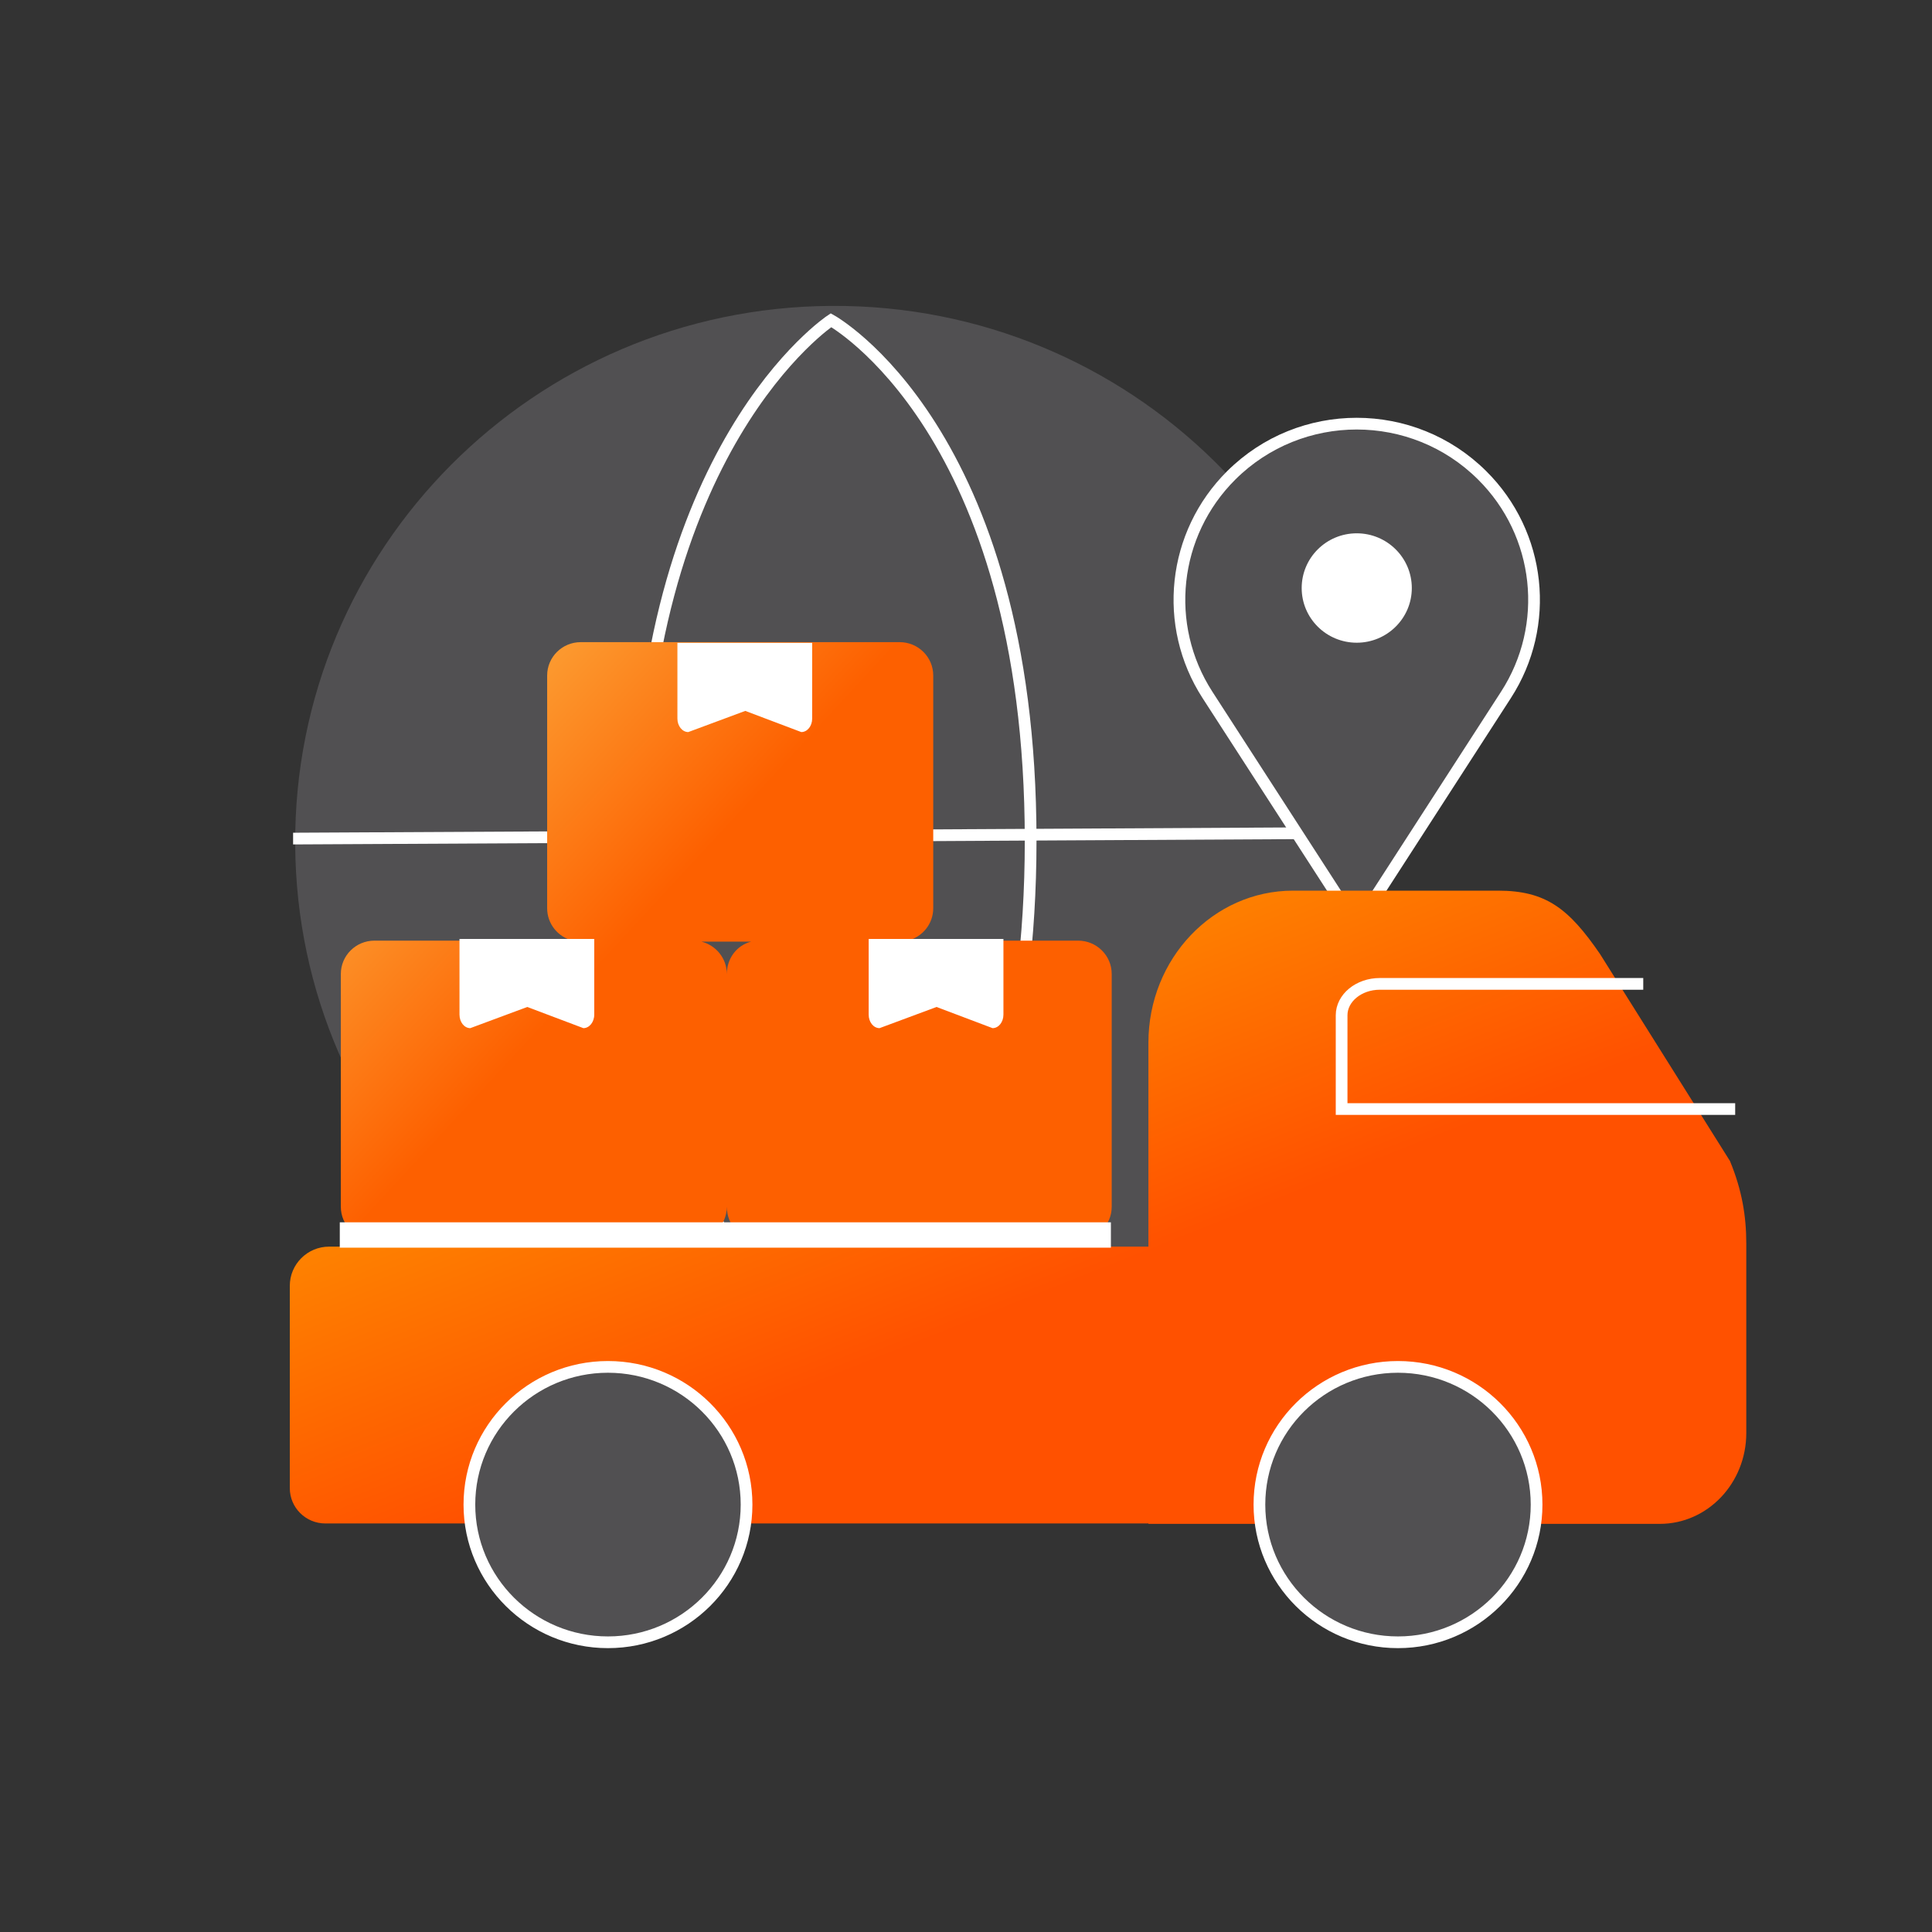 <svg xmlns:xlink="http://www.w3.org/1999/xlink" xmlns="http://www.w3.org/2000/svg" fill="none" viewBox="0 0 240 240" height="240" width="240">
	<rect x="0" y="0" width="240" height="240" fill="#333333" stroke="none"/>
	<desc>
			Created with Pixso.
	</desc>
	<defs>
		<linearGradient gradientUnits="userSpaceOnUse" id="paint_linear_6_351_0" y2="118.801" x2="91.2" y1="207.601" x1="126.466">
			<stop stop-color="#FF5100" offset="0.443"></stop>
			<stop stop-color="#FD9400" offset="1"></stop>
		</linearGradient>
		<linearGradient gradientUnits="userSpaceOnUse" id="paint_linear_6_357_0" y2="79.77" x2="31.2" y1="134.401" x1="90.223">
			<stop stop-color="#FD6000" offset="0.265"></stop>
			<stop stop-color="#FBCF5B" offset="1"></stop>
		</linearGradient>
	</defs>
	<rect fill-opacity="0" fill="#D8D8D8" height="240" width="240" id="矩形备份 5"></rect>
	<rect stroke-width="1" stroke-opacity="0" stroke="#979797" height="239" width="239" y="0.5" x="0.5" id="矩形备份 5"></rect>
	<path fill-rule="evenodd" fill-opacity="1" fill="#515052" d="M170.68 104.21C170.87 140.97 141.04 170.93 104.03 171.13C67.03 171.33 36.87 141.68 36.67 104.92C36.47 68.15 66.31 38.19 103.32 38C140.32 37.8 170.48 67.44 170.68 104.21Z" id="Fill 1"></path>
	<path stroke-width="1.455" stroke-opacity="1" stroke="#FFFFFF" d="M104.03 171.13C104.03 171.13 79.32 154.35 79.32 104.69C79.32 55.54 103.23 39.78 103.23 39.78C103.23 39.78 128.03 53.4 128.03 104.43C128.03 154.35 104.03 171.13 104.03 171.13Z" id="Stroke 3"></path>
	<path stroke-width="1.455" stroke-opacity="1" stroke="#FFFFFF" d="M170.66 103.46L128.03 103.69L79.32 103.95L36.68 104.17L36.41 104.17" id="Stroke 5"></path>
	<path fill-rule="evenodd" fill-opacity="1" fill="#515052" d="M168.54 115.02L150 86.33C144.41 77.68 145.64 66.31 152.96 59.04L152.96 59.04C161.56 50.49 175.51 50.49 184.11 59.04L184.11 59.04C191.44 66.31 192.67 77.68 187.07 86.33L168.54 115.02Z" id="Fill 7"></path>
	<path stroke-width="1.455" stroke-opacity="1" stroke="#FFFFFF" d="M150 86.33C144.41 77.68 145.64 66.31 152.96 59.04L152.96 59.04C161.56 50.49 175.51 50.49 184.11 59.04L184.11 59.04C191.44 66.31 192.67 77.68 187.07 86.33L168.54 115.02L150 86.33Z" id="Stroke 9"></path>
	<path fill-rule="evenodd" fill-opacity="1" fill="#FFFFFF" d="M175.38 73.05C175.38 76.8 172.31 79.84 168.54 79.84C164.76 79.84 161.7 76.8 161.7 73.05C161.7 69.29 164.76 66.25 168.54 66.25C172.31 66.25 175.38 69.29 175.38 73.05Z" id="Fill 11"></path>
	<path fill-rule="evenodd" fill-opacity="1" fill="url(#paint_linear_6_351_0)" d="M214.9 144.22L198.76 118.51C194.88 112.86 192.04 110.64 186.09 110.64L160.63 110.64C150.7 110.64 142.66 119.1 142.66 129.53L142.66 154.86L40.89 154.86C38.19 154.86 36 157.04 36 159.73L36 184.86C36 187.28 37.97 189.25 40.42 189.25L142.66 189.25L142.66 189.3L206.19 189.3C212.12 189.3 216.93 184.25 216.93 178.01L216.93 154.5C216.93 151.06 216.39 147.82 214.9 144.22Z" id="Fill 13"></path>
	<path stroke-width="1.455" stroke-opacity="1" stroke="#FFFFFF" d="M204.13 122.22L171.41 122.22C168.79 122.22 166.66 123.97 166.66 126.12L166.66 137.77L215.55 137.77" id="Stroke 1"></path>
	<path fill-rule="evenodd" fill-opacity="1" fill="#515052" d="M92.74 186.91C92.74 196.35 85.03 204.01 75.52 204.01C66.02 204.01 58.31 196.35 58.31 186.91C58.31 177.46 66.02 169.8 75.52 169.8C85.03 169.8 92.74 177.46 92.74 186.91Z" id="Fill 15"></path>
	<path stroke-width="1.455" stroke-opacity="1" stroke="#FFFFFF" d="M75.52 204.01C66.02 204.01 58.31 196.35 58.31 186.91C58.31 177.46 66.02 169.8 75.52 169.8C85.03 169.8 92.74 177.46 92.74 186.91C92.74 196.35 85.03 204.01 75.52 204.01Z" id="Stroke 17"></path>
	<path fill-rule="evenodd" fill-opacity="1" fill="#515052" d="M190.88 186.91C190.88 196.35 183.17 204.01 173.66 204.01C164.15 204.01 156.45 196.35 156.45 186.91C156.45 177.46 164.15 169.8 173.66 169.8C183.17 169.8 190.88 177.46 190.88 186.91Z" id="Fill 19"></path>
	<path stroke-width="1.455" stroke-opacity="1" stroke="#FFFFFF" d="M173.66 204.01C164.15 204.01 156.45 196.35 156.45 186.91C156.45 177.46 164.15 169.8 173.66 169.8C183.17 169.8 190.88 177.46 190.88 186.91C190.88 196.35 183.17 204.01 173.66 204.01Z" id="Stroke 21"></path>
	<path fill-rule="evenodd" fill-opacity="1" fill="url(#paint_linear_6_357_0)" d="M93.32 116.97L87.12 116.97C88.94 117.42 90.29 119.05 90.29 120.99C90.29 119.05 91.53 117.42 93.32 116.97ZM112.76 116.85C114.58 116.4 115.93 114.77 115.93 112.83L115.93 83.91C115.93 81.62 114.06 79.77 111.76 79.77L72.14 79.77C69.84 79.77 67.97 81.62 67.97 83.91L67.97 112.83C67.97 114.77 69.32 116.4 71.14 116.85L46.51 116.85C44.21 116.85 42.34 118.7 42.34 120.99L42.34 149.91C42.34 152.2 44.21 154.05 46.51 154.05L86.12 154.05C88.42 154.05 90.29 152.2 90.29 149.91C90.29 152.2 92.01 154.05 94.32 154.05L133.93 154.05C136.23 154.05 138.1 152.2 138.1 149.91L138.1 120.99C138.1 118.7 136.23 116.85 133.93 116.85L112.76 116.85Z" id="矢量 1"></path>
	<path fill-rule="evenodd" fill-opacity="1" fill="#FFFFFF" d="M99.54 90.94L92.58 88.31L85.5 90.94C84.76 90.94 84.15 90.19 84.15 89.27L84.15 79.86L100.89 79.86L100.89 89.27C100.89 90.19 100.29 90.94 99.54 90.94Z" id="Fill 29"></path>
	<path fill-rule="evenodd" fill-opacity="1" fill="#FFFFFF" d="M72.47 127.72L65.5 125.09L58.42 127.72C57.68 127.72 57.08 126.97 57.08 126.04L57.08 116.64L73.82 116.64L73.82 126.04C73.82 126.97 73.21 127.72 72.47 127.72Z" id="Fill 31"></path>
	<path fill-rule="evenodd" fill-opacity="1" fill="#FFFFFF" d="M123.3 127.72L116.34 125.09L109.26 127.72C108.51 127.72 107.91 126.97 107.91 126.04L107.91 116.64L124.65 116.64L124.65 126.04C124.65 126.97 124.05 127.72 123.3 127.72Z" id="Fill 33"></path>
	<path fill-rule="evenodd" fill-opacity="1" fill="#FFFFFF" d="M42.21 154.99L138 154.99L138 151.84L42.21 151.84L42.21 154.99Z" id="Fill 35"></path>
</svg>
